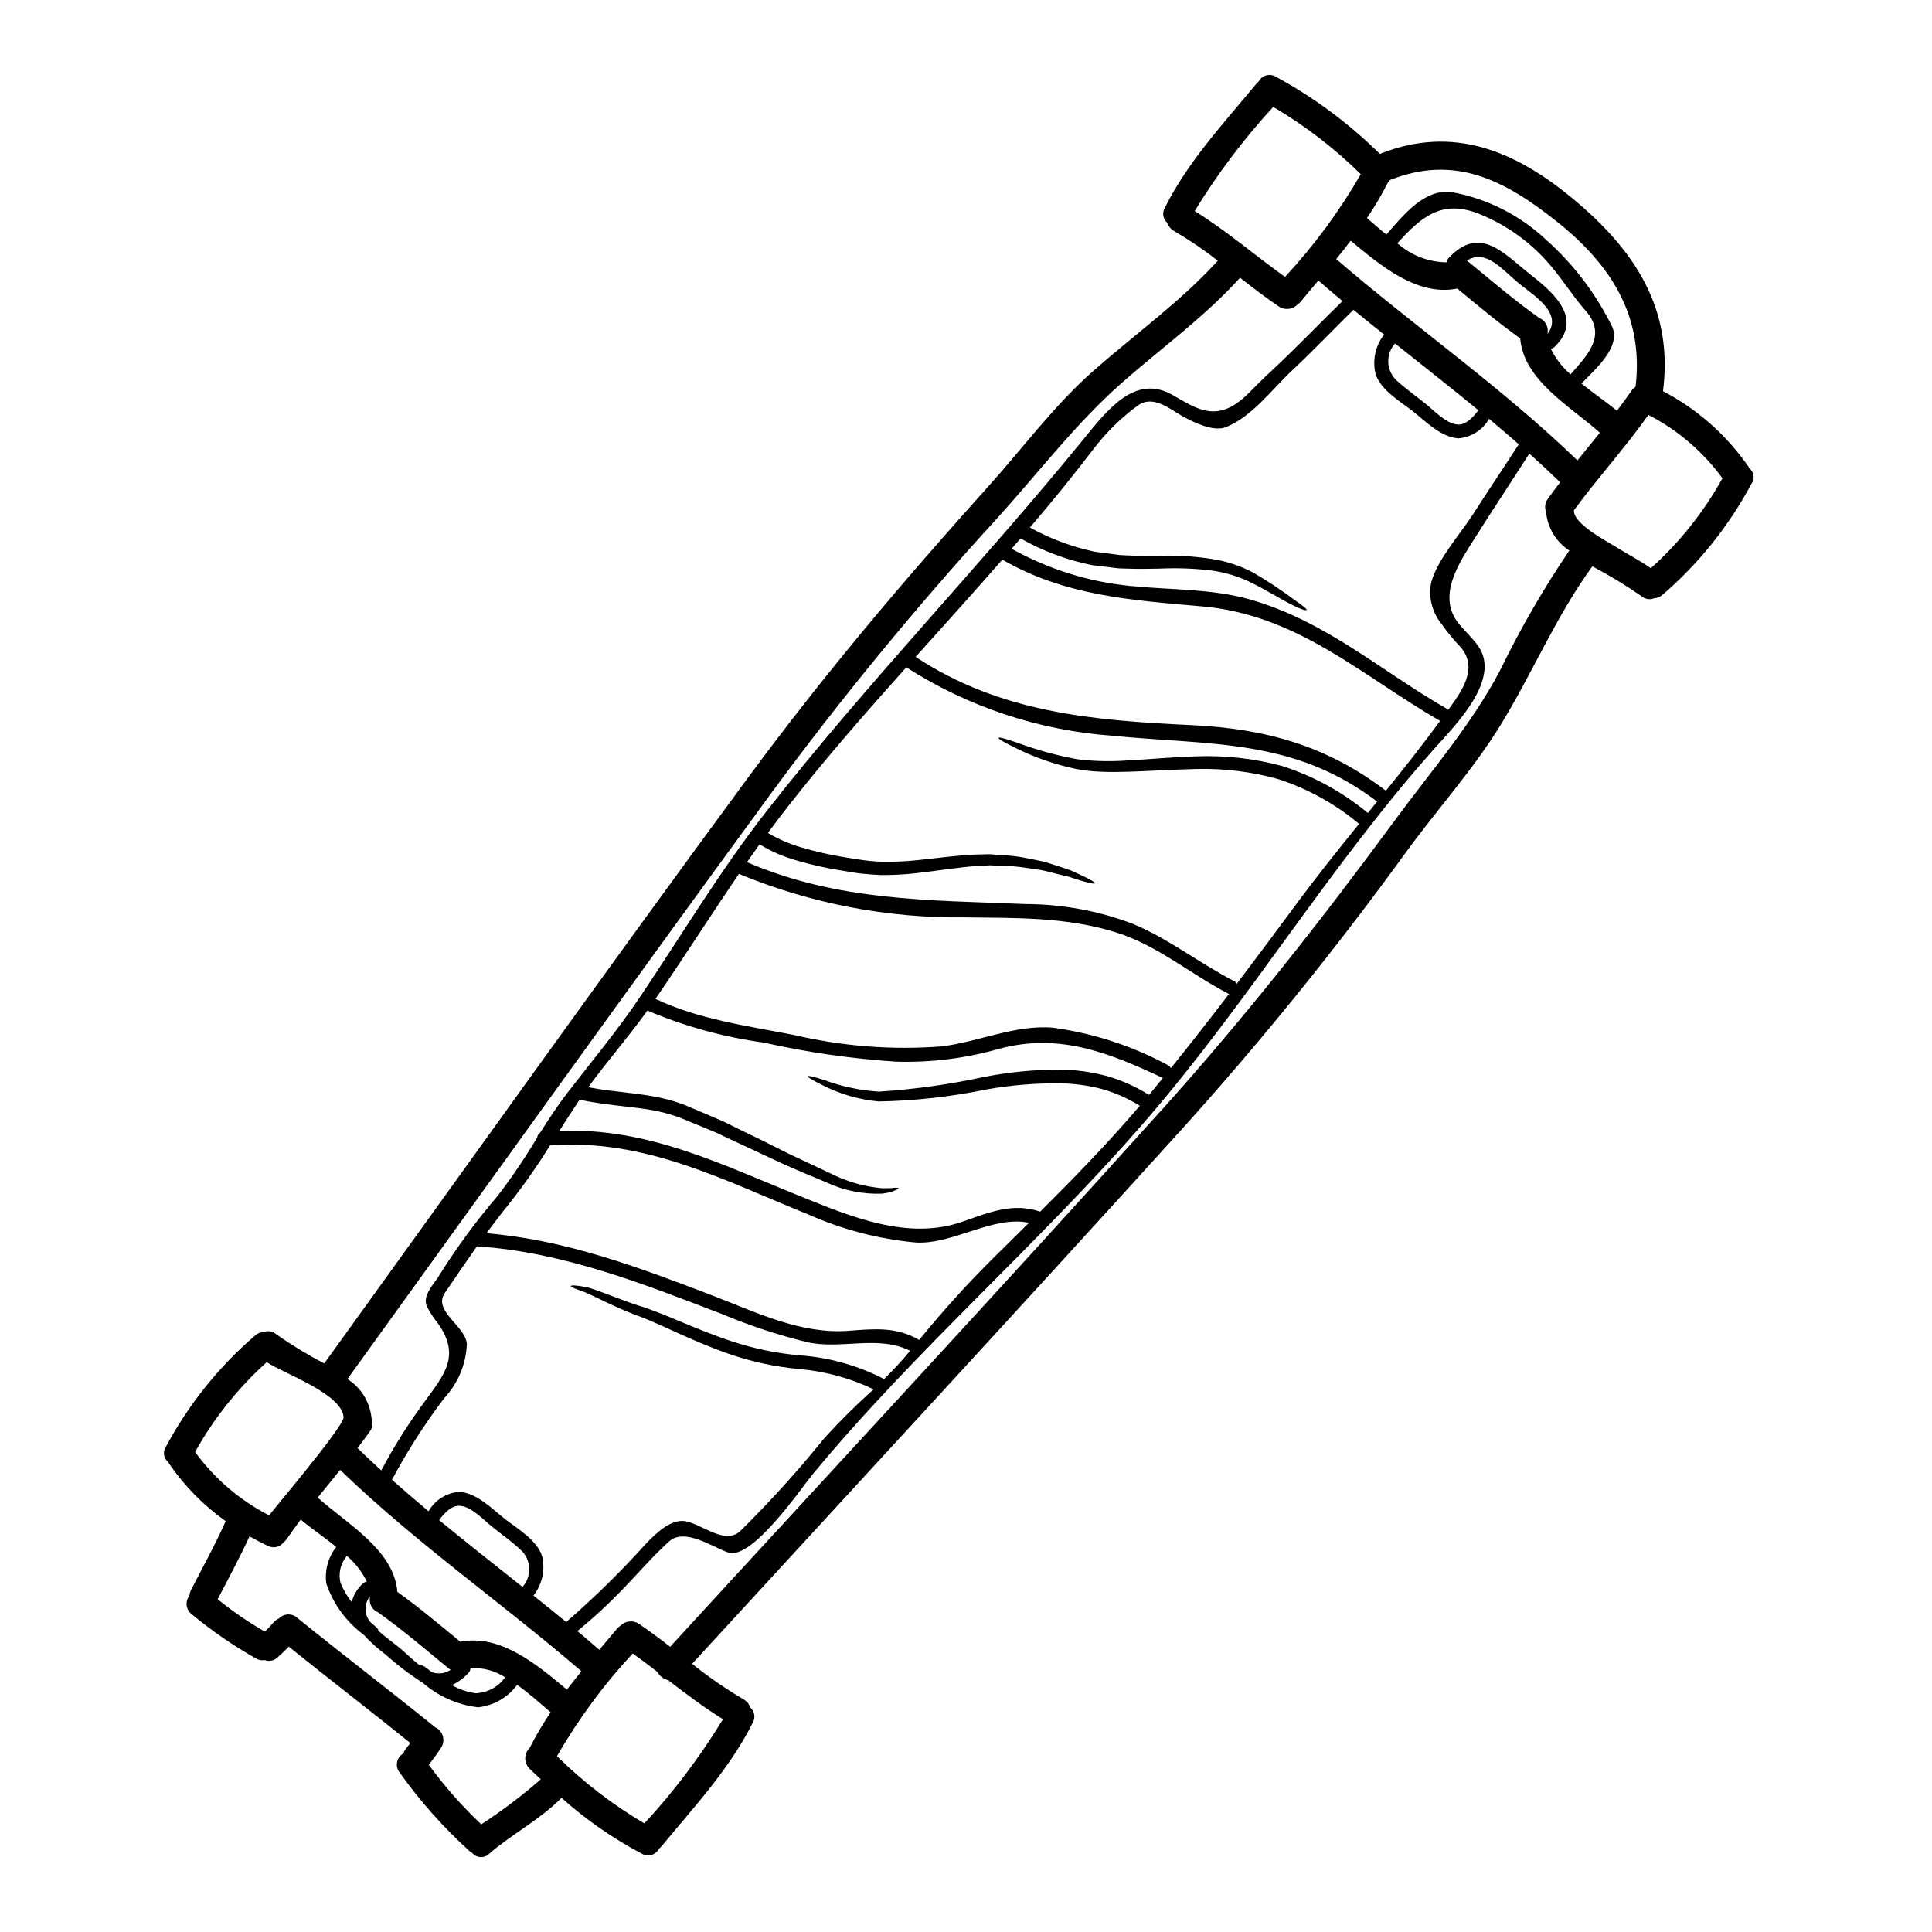 <?xml version="1.0" encoding="UTF-8"?>
<!-- Uploaded to: SVG Repo, www.svgrepo.com, Generator: SVG Repo Mixer Tools -->
<svg fill="#000000" width="800px" height="800px" version="1.1" viewBox="144 144 512 512" xmlns="http://www.w3.org/2000/svg">
 <path d="m343.51 600.49c-6.141 12.289-15.527 22.281-24.195 32.797-0.199 0.246-0.43 0.461-0.684 0.645-0.395 0.789-1.094 1.379-1.934 1.637-0.84 0.258-1.75 0.16-2.519-0.27-7.703-4.055-14.879-9.043-21.371-14.848-5.695 5.812-13.047 9.488-19.191 14.844-0.609 0.594-1.441 0.906-2.293 0.859-0.848-0.047-1.641-0.445-2.184-1.102-0.25-0.141-0.488-0.305-0.711-0.488-6.894-6.25-13.098-13.223-18.5-20.801-0.629-0.773-0.883-1.785-0.691-2.766 0.188-0.98 0.805-1.824 1.68-2.305 0.145-0.488 0.387-0.941 0.703-1.336 0 0 0.5-0.609 1.133-1.43-10.668-8.602-21.535-16.953-32.215-25.531-1.047 1.055-2.121 2.059-3.211 3.043-0.895 0.715-2.102 0.906-3.172 0.5-0.777 0.148-1.582 0.012-2.266-0.395-6.039-3.41-11.762-7.352-17.102-11.781-0.734-0.57-1.207-1.414-1.316-2.336-0.105-0.926 0.164-1.855 0.746-2.578 0.039-0.527 0.184-1.035 0.426-1.5 3.098-6.059 6.398-11.98 9.164-18.219v-0.004c-5.84-4.148-10.902-9.293-14.957-15.199-0.105-0.164-0.199-0.336-0.281-0.516-1.211-0.941-1.484-2.664-0.629-3.938 6.012-11.273 14.078-21.324 23.781-29.637 0.566-0.496 1.289-0.777 2.039-0.789 1.188-0.512 2.566-0.273 3.512 0.609 4.051 2.824 8.281 5.391 12.656 7.68 37.516-51.957 74.637-104.13 112.66-155.72 19.68-26.699 40.832-51.73 63.016-76.359 9.367-10.359 17.805-21.918 28.34-31.133 10.996-9.672 22.93-18.188 32.789-29.035l0.004-0.004c-3.691-2.879-7.57-5.508-11.609-7.871-0.84-0.473-1.473-1.238-1.777-2.152-1.145-0.996-1.422-2.66-0.668-3.977 6.141-12.289 15.508-22.297 24.195-32.797l-0.004-0.004c0.195-0.246 0.422-0.469 0.672-0.66 0.398-0.785 1.102-1.371 1.945-1.629 0.844-0.254 1.754-0.152 2.519 0.277 10.148 5.496 19.461 12.402 27.664 20.516 19.352-7.719 35.867-0.871 51.293 11.992 16.688 13.887 26.477 29.34 23.75 50.898 9.043 4.723 16.801 11.57 22.613 19.953 0.105 0.164 0.199 0.34 0.281 0.516 1.215 0.945 1.48 2.672 0.609 3.938-6.004 11.277-14.062 21.336-23.758 29.652-0.578 0.48-1.293 0.754-2.039 0.789-1.188 0.512-2.566 0.273-3.516-0.605-4.141-2.875-8.453-5.488-12.918-7.828-9.48 12.988-15.688 27.871-24.035 41.574-7.305 12.039-17.051 22.789-25.332 34.16-18.453 25.469-38.25 49.938-59.305 73.297-43.043 47.539-86.543 94.582-129.89 141.8l-0.004 0.004c4.309 3.461 8.863 6.609 13.625 9.418 0.84 0.469 1.473 1.234 1.773 2.148 1.152 1 1.438 2.672 0.68 3.996zm-28.734 26.73 0.004-0.004c7.836-8.484 14.809-17.734 20.816-27.602-5.07-3.148-9.812-6.727-14.543-10.359-1.227-0.277-2.269-1.082-2.852-2.195-2.148-1.656-4.309-3.293-6.523-4.871l0.004-0.004c-7.703 8.281-14.438 17.41-20.074 27.215 6.949 6.875 14.727 12.859 23.152 17.816zm266.71-332.64c7.609-6.828 14.023-14.883 18.977-23.828-5.141-7.055-11.863-12.809-19.629-16.793-6.168 8.738-13.383 16.633-19.707 25.234-0.375 3.543 8.762 8.266 11.121 9.762 3.023 1.859 6.277 3.562 9.238 5.625zm-129.89 143.87c22.188-24.645 42.457-50.406 62.102-77.117 9.648-13.121 20.355-25.402 27.945-39.891 5.32-10.938 11.418-21.48 18.242-31.547-3.531-2.285-5.805-6.074-6.16-10.266-0.457-1.156-0.27-2.469 0.488-3.449 1.059-1.488 2.137-2.934 3.25-4.375-2.695-2.578-5.406-5.117-8.184-7.59-4.769 7.477-9.711 14.879-14.445 22.398-4.133 6.551-10.332 15.484-4.019 22.949 1.574 1.82 3.449 3.609 4.852 5.551 6.34 8.758-5.934 21.008-11.359 27.074-27.656 30.965-49.242 66.969-76.395 98.441-28.168 32.641-61.258 61.008-88.695 94.254-2.852 3.465-15.926 22.66-22.215 20.551-4.047-1.359-11.559-6.691-15.711-2.922-4.262 3.867-7.832 8.051-11.809 12.168h0.004c-3.918 4.109-8.086 7.977-12.48 11.574 1.969 1.621 3.891 3.297 5.809 4.961 1.574-1.863 3.148-3.734 4.723-5.613h0.004c0.254-0.312 0.555-0.578 0.895-0.789 1.309-1.312 3.363-1.508 4.894-0.465 2.82 1.922 5.555 3.938 8.266 6.062 43.367-47.285 87.055-94.242 129.98-141.96zm-3.082-4.293c1.25-1.492 2.461-3.016 3.691-4.527-0.102-0.008-0.199-0.035-0.289-0.074-14.168-6.664-27.359-11.875-43.18-7.602h0.004c-8.836 2.519-18.004 3.668-27.188 3.398-11.828-0.773-23.578-2.465-35.145-5.055-10.613-1.453-20.984-4.309-30.844-8.492-4.969 6.949-10.668 13.434-15.672 20.316 7.184 1.406 14.32 1.5 20.816 3.203v0.004c1.773 0.438 3.512 1.004 5.199 1.695 1.574 0.66 3.148 1.328 4.648 1.969 1.5 0.641 3.004 1.27 4.434 1.898 1.43 0.625 2.754 1.316 4.07 1.969 5.301 2.543 9.934 4.856 14.051 6.941 4.141 1.945 7.746 3.641 10.891 5.117 4.293 2.199 8.969 3.551 13.777 3.977h1.91c0.543 0 0.949-0.113 1.316-0.133 0.695-0.039 1.051 0 1.098 0.098s-0.246 0.34-0.922 0.617c-0.336 0.137-0.789 0.324-1.332 0.504-0.566 0.109-1.234 0.23-2.031 0.348v-0.004c-5.106 0.207-10.18-0.812-14.809-2.973-3.219-1.355-6.984-2.898-11.207-4.777-4.191-1.969-8.879-4.156-14.191-6.613-1.309-0.617-2.668-1.25-4.047-1.902-1.426-0.59-2.875-1.18-4.352-1.797-1.48-0.617-3.016-1.25-4.57-1.883-0.77-0.324-1.559-0.602-2.363-0.828-0.793-0.273-1.602-0.508-2.418-0.695-6.402-1.66-13.945-1.609-22.258-3.43-0.105 0.168-0.227 0.324-0.336 0.492-1.73 2.594-3.379 5.195-5.043 7.781 23.359-0.926 42.426 8.66 63.965 17.359 13.297 5.367 28.453 11.758 42.859 6.703 6.965-2.43 13.383-5.148 20.605-2.66 9.113-9.074 18.039-18.23 26.41-28.066v-0.004c-3.117-1.922-6.481-3.414-10-4.426-3.598-0.941-7.297-1.453-11.02-1.523-6.57-0.059-13.137 0.488-19.609 1.629-9.402 1.945-18.969 3.012-28.57 3.188-5.199-0.484-10.258-1.953-14.91-4.328-2.836-1.395-3.969-2.152-3.887-2.363 0.082-0.207 1.441 0.062 4.434 1.039 4.648 1.711 9.52 2.738 14.461 3.047 9.391-0.617 18.723-1.922 27.922-3.914 6.676-1.301 13.461-1.945 20.262-1.922 4.019 0.059 8.016 0.605 11.902 1.625 4.043 1.125 7.902 2.832 11.453 5.074zm5.777-7.086c5.223-6.488 10.363-13.047 15.426-19.68-0.074-0.027-0.141-0.02-0.199-0.066-10.152-5.254-18.918-12.91-29.98-16.301-13.16-4.055-26.371-3.727-40.016-3.914l-0.004 0.004c-20.469 0.23-40.773-3.688-59.688-11.52-7.477 10.938-14.562 22.137-22.129 33.113 11.414 5.461 24.57 7.188 36.898 9.609h0.004c12.723 2.977 25.828 3.988 38.855 2.996 9.727-1.129 19.68-5.875 29.688-4.949 10.586 1.453 20.824 4.785 30.234 9.84 0.395 0.172 0.711 0.48 0.898 0.867zm16.703-23.105c0.324 0.164 0.59 0.422 0.762 0.746 5.496-7.25 10.941-14.539 16.336-21.871 5.16-6.953 10.602-13.746 16.078-20.504h-0.004c-6.312-5.293-13.586-9.32-21.422-11.863-7.043-1.969-14.34-2.875-21.648-2.684-13.195 0.312-23.762 1.617-31.914 0-5.621-1.18-11.066-3.078-16.199-5.648-3.148-1.555-4.465-2.363-4.363-2.606 0.098-0.242 1.605 0.133 4.914 1.27h-0.004c5.215 1.941 10.594 3.422 16.07 4.422 4.496 0.539 9.035 0.625 13.551 0.266 5.211-0.23 11.156-0.855 17.934-1.055 7.644-0.293 15.289 0.57 22.68 2.559 8.309 2.66 16.027 6.891 22.742 12.461 0.812-0.992 1.633-2.004 2.441-3.031-22.195-16.887-44.105-14.848-70.242-17.457-19.402-1.402-38.148-7.633-54.531-18.125-10.664 11.91-21.191 23.926-31.051 36.492-1.926 2.441-3.789 4.926-5.625 7.402 2.785 1.66 5.773 2.949 8.887 3.844 3.633 1.074 7.328 1.918 11.066 2.535 1.781 0.309 3.562 0.582 5.269 0.832 1.707 0.246 3.289 0.332 4.894 0.43v-0.004c3.086 0.051 6.172-0.078 9.242-0.395 5.875-0.613 11.23-1.371 16.027-1.527 1.203-0.035 2.363-0.066 3.496-0.074 1.148 0.074 2.242 0.172 3.285 0.262 1.965 0.074 3.918 0.297 5.848 0.664 1.77 0.363 3.418 0.684 4.941 1.004 1.492 0.395 2.801 0.891 4.031 1.254 1.227 0.367 2.266 0.789 3.246 1.086 0.941 0.449 1.762 0.789 2.481 1.129 2.871 1.355 4.047 2.059 3.938 2.297s-1.477-0.027-4.457-0.934c-0.727-0.238-1.574-0.52-2.519-0.812l-3.281-0.789c-1.18-0.285-2.504-0.672-3.988-0.961-1.457-0.203-3.039-0.445-4.766-0.707l-0.004 0.008c-1.863-0.27-3.746-0.41-5.629-0.426-1.02-0.035-2.039-0.07-3.148-0.133-1.078 0.074-2.191 0.117-3.344 0.164-4.609 0.312-9.812 1.156-15.836 1.875-3.215 0.375-6.449 0.555-9.684 0.531-1.723-0.07-3.543-0.199-5.297-0.395-1.754-0.191-3.543-0.516-5.391-0.836l-0.004 0.004c-3.887-0.613-7.727-1.473-11.504-2.578-3.523-0.969-6.891-2.426-10.004-4.332-1.117 1.574-2.238 3.148-3.336 4.723 24.125 10.383 48.02 10.051 73.801 11.102l-0.004 0.004c9.754 0.02 19.426 1.805 28.539 5.273 9.621 4.059 17.512 10.355 26.688 15.109zm40.285-50.41c4.918-6.106 9.773-12.223 14.355-18.5-20.996-12.156-37.785-28.191-63.238-30.379-18.73-1.629-36.156-2.797-52.77-12.367-7.562 8.66-15.293 17.195-22.98 25.773 22.453 14.812 46.957 16.852 73.07 18.078 19.621 0.926 35.879 5.434 51.562 17.395zm16.297-21.648c0.082 0.051 0.16 0.117 0.227 0.188 3.629-4.961 8.098-11.145 3.168-16.715-1.766-1.844-3.387-3.816-4.856-5.906-2.394-2.879-3.473-6.629-2.981-10.344 1.004-5.953 8.152-14.02 11.094-18.645 4.019-6.297 8.223-12.469 12.262-18.746-2.617-2.289-5.242-4.527-7.871-6.746-1.699 2.965-4.754 4.902-8.16 5.176-4.781-0.371-8.66-4.566-12.203-7.32-3.285-2.519-8.637-5.672-9.777-10l0.004-0.004c-0.793-3.57 0.062-7.309 2.324-10.184-2.723-2.156-5.438-4.367-8.129-6.566-5.434 5.336-10.668 10.859-16.23 16.051-5.211 4.875-10.719 12.371-17.625 15.07-3.266 1.277-8.578-1.336-11.25-2.809-3.414-1.863-7.945-5.973-12.117-2.887-4.387 3.223-8.289 7.055-11.594 11.375-5.441 7.141-11.086 14.074-16.926 20.898v0.004c5.383 2.977 11.172 5.137 17.188 6.41 1.547 0.211 3.039 0.395 4.512 0.594 0.742 0.098 1.473 0.18 2.184 0.285 0.734 0.031 1.441 0.062 2.164 0.113 2.852 0.129 5.594 0.078 8.203 0.074 4.766-0.145 9.535 0.156 14.242 0.898 3.711 0.598 7.301 1.793 10.629 3.543 3.856 2.242 7.582 4.703 11.152 7.375 2.227 1.574 3.18 2.305 3.047 2.547-0.133 0.238-1.289-0.098-3.773-1.301-2.484-1.199-6.148-3.609-11.605-6.277-3.152-1.457-6.504-2.434-9.945-2.891-4.555-0.539-9.145-0.695-13.727-0.477-2.606 0.039-5.398 0.113-8.371 0-0.734-0.031-1.492-0.039-2.262-0.066-0.746-0.098-1.527-0.195-2.32-0.273-1.574-0.191-3.176-0.395-4.805-0.578h-0.008c-6.664-1.344-13.074-3.734-18.988-7.086-0.789 0.902-1.574 1.801-2.363 2.723v0.004c9.691 5.418 20.395 8.773 31.445 9.863 10.391 1.062 21.598 0.691 31.68 3.57 20.23 5.781 34.559 18.859 52.363 29.078zm-121.08 146.22c3.387-3.379 6.812-6.719 10.184-10.078-9.445-2.016-20.074 5.758-29.891 5.234-9.871-0.902-19.527-3.414-28.586-7.441-22.742-9.191-43.27-20.164-68.438-18.301h-0.004c-3.344 5.402-6.996 10.609-10.934 15.598-2.07 2.539-4 5.117-5.902 7.676 20.953 1.754 40.148 8.957 59.719 16.445 11.484 4.402 23.531 10.371 36.164 9.418 6.691-0.504 12.426-1.125 18.445 2.219h-0.004c0.109 0.074 0.211 0.156 0.305 0.25 5.953-7.324 12.273-14.34 18.941-21.02zm-28.211 31.336c2.438-2.367 4.742-4.863 6.91-7.481-8.367-4.242-18.105-0.328-27.094-2.246-7.832-1.91-15.5-4.441-22.93-7.566-21.145-8.109-41.984-16.355-64.785-17.871-2.863 4.059-5.652 8.145-8.496 12.34-3.309 4.836 5.59 8.781 5.832 13.59v0.004c-0.23 5.316-2.348 10.379-5.977 14.27-5.191 6.836-9.828 14.078-13.871 21.648 3.195 2.824 6.426 5.609 9.695 8.348 1.699-2.973 4.766-4.906 8.18-5.16 4.781 0.371 8.66 4.566 12.203 7.32 3.266 2.504 8.617 5.656 9.777 10l-0.004 0.004c0.77 3.57-0.098 7.301-2.359 10.172 2.918 2.312 5.801 4.664 8.684 7.016v-0.004c7.582-6.582 14.75-13.629 21.461-21.102 2.234-2.273 6.336-6.371 10.234-5.594 4.547 0.938 10.395 6.277 14.387 2.633v0.004c7.91-7.805 15.375-16.051 22.355-24.695 4.121-4.523 8.469-8.832 13.023-12.914-6.168-2.957-12.82-4.769-19.637-5.359-6.394-0.586-12.695-1.941-18.766-4.039-10.883-3.848-18.562-8.199-24.84-10.359-6.352-2.508-10.473-4.785-13.109-5.902-2.707-0.969-3.938-1.457-3.887-1.707 0.051-0.25 1.324-0.254 4.328 0.332 2.973 0.789 7.211 2.695 13.52 4.82 6.574 1.926 14.527 6.09 25.062 9.586v-0.008c5.883 1.938 11.977 3.172 18.152 3.672 7.66 0.586 15.125 2.711 21.949 6.25zm-90.98 106.07-2.926-2.754 0.004-0.004c-0.77-0.738-1.199-1.766-1.188-2.832 0.008-1.066 0.461-2.086 1.242-2.809 0.027-0.047 0.047-0.094 0.055-0.148 1.609-3.184 3.426-6.258 5.438-9.207-2.531-2.16-5.602-4.949-8.883-7.277h-0.004c-2.457 3.352-6.211 5.508-10.344 5.945-5.426-0.637-10.531-2.894-14.652-6.481-3.5-2.227-6.809-4.742-9.891-7.519-2.09-1.559-4.027-3.309-5.785-5.227-4.598-3.414-8.047-8.145-9.895-13.566-0.477-3.461 0.477-6.965 2.641-9.707-3.32-2.672-6.898-5.117-9.426-7.238-1.277 1.723-2.539 3.434-3.742 5.215h-0.004c-0.234 0.32-0.508 0.609-0.82 0.852-0.988 1.246-2.715 1.621-4.129 0.898-1.656-0.789-3.281-1.629-4.879-2.519-2.578 5.66-5.578 11.133-8.426 16.656h-0.004c3.93 3.191 8.109 6.059 12.5 8.574 0.812-0.762 1.578-1.57 2.293-2.426 0.402-0.461 0.906-0.824 1.469-1.059 1.262-1.324 3.336-1.43 4.723-0.238 12.062 9.773 24.402 19.164 36.453 28.918 0.055 0.047 0.098 0.113 0.156 0.16 0.32 0.129 0.617 0.297 0.891 0.504 1.535 1.312 1.77 3.602 0.531 5.199-0.844 1.383-2.438 3.422-3.074 4.238 4.141 5.676 8.797 10.961 13.906 15.785 5.535-3.594 10.809-7.582 15.77-11.934zm274.73-349.52c1.996-2.445 3.973-4.871 5.945-7.332-7.785-6.984-20.203-13.863-21.109-24.996-5.781-4.141-11.223-8.699-16.688-13.223-10.586 2.144-20.359-6.109-28.23-12.68-1.25 1.648-2.543 3.269-3.848 4.871 21.039 18.102 43.926 34.035 63.91 53.348zm1.082-20.355c3.316 2.672 6.875 5.098 9.383 7.207 1.301-1.707 2.562-3.418 3.762-5.199h0.004c0.215-0.34 0.492-0.629 0.82-0.859 0.117-0.129 0.238-0.254 0.367-0.371 2.172-18.574-6.348-32.227-21.129-43.926-13.777-10.895-26.82-17.57-43.961-10.816-0.164 0.277-0.367 0.531-0.605 0.746-0.008 0.051-0.023 0.102-0.055 0.145-1.613 3.18-3.43 6.25-5.441 9.195 1.555 1.332 3.266 2.859 5.141 4.379 4.441-5.059 10.043-12.285 17.422-11.23v0.004c9.289 1.715 17.895 6.051 24.797 12.504 7.356 6.531 13.359 14.441 17.68 23.277 2.152 5.348-4.336 10.93-8.203 14.934zm-297.11 333.43c10.586-2.144 20.379 6.125 28.23 12.68 1.266-1.633 2.539-3.269 3.844-4.871-21.039-18.105-43.922-34.027-63.934-53.355-1.969 2.461-3.973 4.871-5.945 7.332 7.805 7 20.203 13.863 21.113 24.996 5.781 4.144 11.223 8.703 16.691 13.219zm294.21-335.89c4.25-4.863 9.816-10.234 4.016-16.82-3.781-4.293-6.723-9.266-10.605-13.477-4.938-5.387-11.031-9.594-17.82-12.297-10.043-3.902-15.41 1.234-21.496 7.844 3.633 3.242 8.328 5.047 13.199 5.07-0.039-0.457 0.129-0.906 0.457-1.223 8.414-8.84 14.629-0.98 22.07 4.828 6.203 4.832 13.383 11.598 5.961 18.781v0.004c-0.277 0.277-0.633 0.453-1.02 0.508 1.266 2.594 3.047 4.902 5.238 6.785zm-290.24 349.52c3.148-0.078 6.078-1.645 7.891-4.223-2.734-1.754-5.953-2.606-9.199-2.438 0.02 0.457-0.148 0.902-0.465 1.234-1.25 1.379-2.766 2.492-4.453 3.277 1.914 1.113 4.031 1.84 6.227 2.133zm284.18-360.67c-0.023 0.129-0.023 0.262 0 0.391 3.938-5.356-3.227-9.84-7.398-13.152-4.445-3.543-8.836-9.52-14.035-6.223 0.129 0.074 0.25 0.16 0.359 0.258 6.227 5.074 12.273 10.293 18.824 14.934h0.004c1.508 0.617 2.426 2.156 2.246 3.773zm-23.941 24.453c2.242 0.172 4.09-1.82 5.57-3.789-7.297-5.984-14.688-11.809-22.082-17.684v-0.004c-1.25 1.387-1.895 3.219-1.793 5.082 0.105 1.863 0.949 3.609 2.348 4.848 2.394 2.172 5.016 4.023 7.516 6.031 2.231 1.773 5.422 5.262 8.441 5.5zm-266.79 330c-0.113-0.09-0.238-0.129-0.395-0.238-6.191-5.078-12.262-10.312-18.809-14.957v-0.004c-1.512-0.609-2.426-2.164-2.223-3.781v-0.395c-1.586 2.008-1.504 4.863 0.195 6.777l1.539 1.348c0.293 0.238 0.492 0.57 0.57 0.941 1.641 1.5 3.543 2.863 5.074 4.074 1.969 1.574 3.906 3.594 5.902 5.094l0.004-0.004c0.477-0.055 0.961 0.086 1.332 0.395 0.59 0.445 1.215 0.926 1.859 1.387 1.656 0.605 3.5 0.367 4.949-0.637zm19.043-21.953v-0.004c1.246-1.391 1.883-3.223 1.773-5.086-0.109-1.863-0.961-3.606-2.363-4.84-2.363-2.176-4.981-4.027-7.5-6.051-2.211-1.77-5.402-5.262-8.441-5.512-2.242-0.172-4.09 1.82-5.57 3.789 7.301 5.981 14.711 11.832 22.102 17.699zm-42.289-0.918c0.285-0.27 0.648-0.445 1.035-0.492-1.281-2.606-3.078-4.922-5.281-6.816-1.719 2-2.34 4.715-1.66 7.262 0.742 1.789 1.73 3.461 2.941 4.973 0.477-1.898 1.512-3.613 2.965-4.926zm240.89-321.46c6.414-5.961 12.449-12.266 18.707-18.387-2.141-1.777-4.273-3.609-6.402-5.445-1.574 1.879-3.148 3.734-4.68 5.629l-0.004 0.004c-0.27 0.293-0.574 0.555-0.898 0.785-1.312 1.309-3.363 1.5-4.894 0.465-3.543-2.391-6.918-5.008-10.27-7.609-9.414 10.383-20.629 18.441-31.141 27.676-12.301 10.801-22.285 24.008-33.293 36.125-21.238 23.211-41.223 47.535-59.871 72.871-37.719 51.535-74.891 103.41-112.25 155.18 3.641 2.301 6.004 6.168 6.394 10.457 0.453 1.156 0.273 2.469-0.473 3.461-1.055 1.488-2.137 2.934-3.25 4.375 2.062 1.996 4.156 3.988 6.297 5.922v0.004c3.312-6.254 7.082-12.258 11.285-17.953 5.371-7.414 9.898-12.34 3.684-21.098-1.172-1.406-2.164-2.953-2.957-4.602-1.102-2.902 2.16-5.969 3.367-8.07h-0.004c4.652-7.426 9.852-14.496 15.555-21.148 3.746-4.914 7.211-10.039 10.383-15.348 0.047-0.516 0.328-0.977 0.762-1.254 2.293-3.633 4.644-7.219 7.273-10.629 6.484-8.418 13.277-16.531 19.207-25.355 11.18-16.637 21.383-33.719 33.766-49.535 26.539-33.809 56.465-64.828 83.609-98.086 6.231-7.609 13.66-17.711 23.797-11.918 6.512 3.715 11.906 7.703 20.035-0.395 2.055-2.074 4.106-4.121 6.269-6.117zm3.484-24.797h-0.004c7.695-8.285 14.43-17.414 20.074-27.215-6.973-6.871-14.766-12.859-23.203-17.832-7.82 8.504-14.793 17.746-20.82 27.602 8.41 5.203 15.902 11.695 23.93 17.445zm-269.2 328.23c-0.188-0.121 19.812-23.527 19.699-26-0.344-6.297-16.352-11.809-20.352-14.617-7.606 6.828-14.027 14.875-18.996 23.809 5.148 7.062 11.875 12.82 19.648 16.809z"/>
</svg>